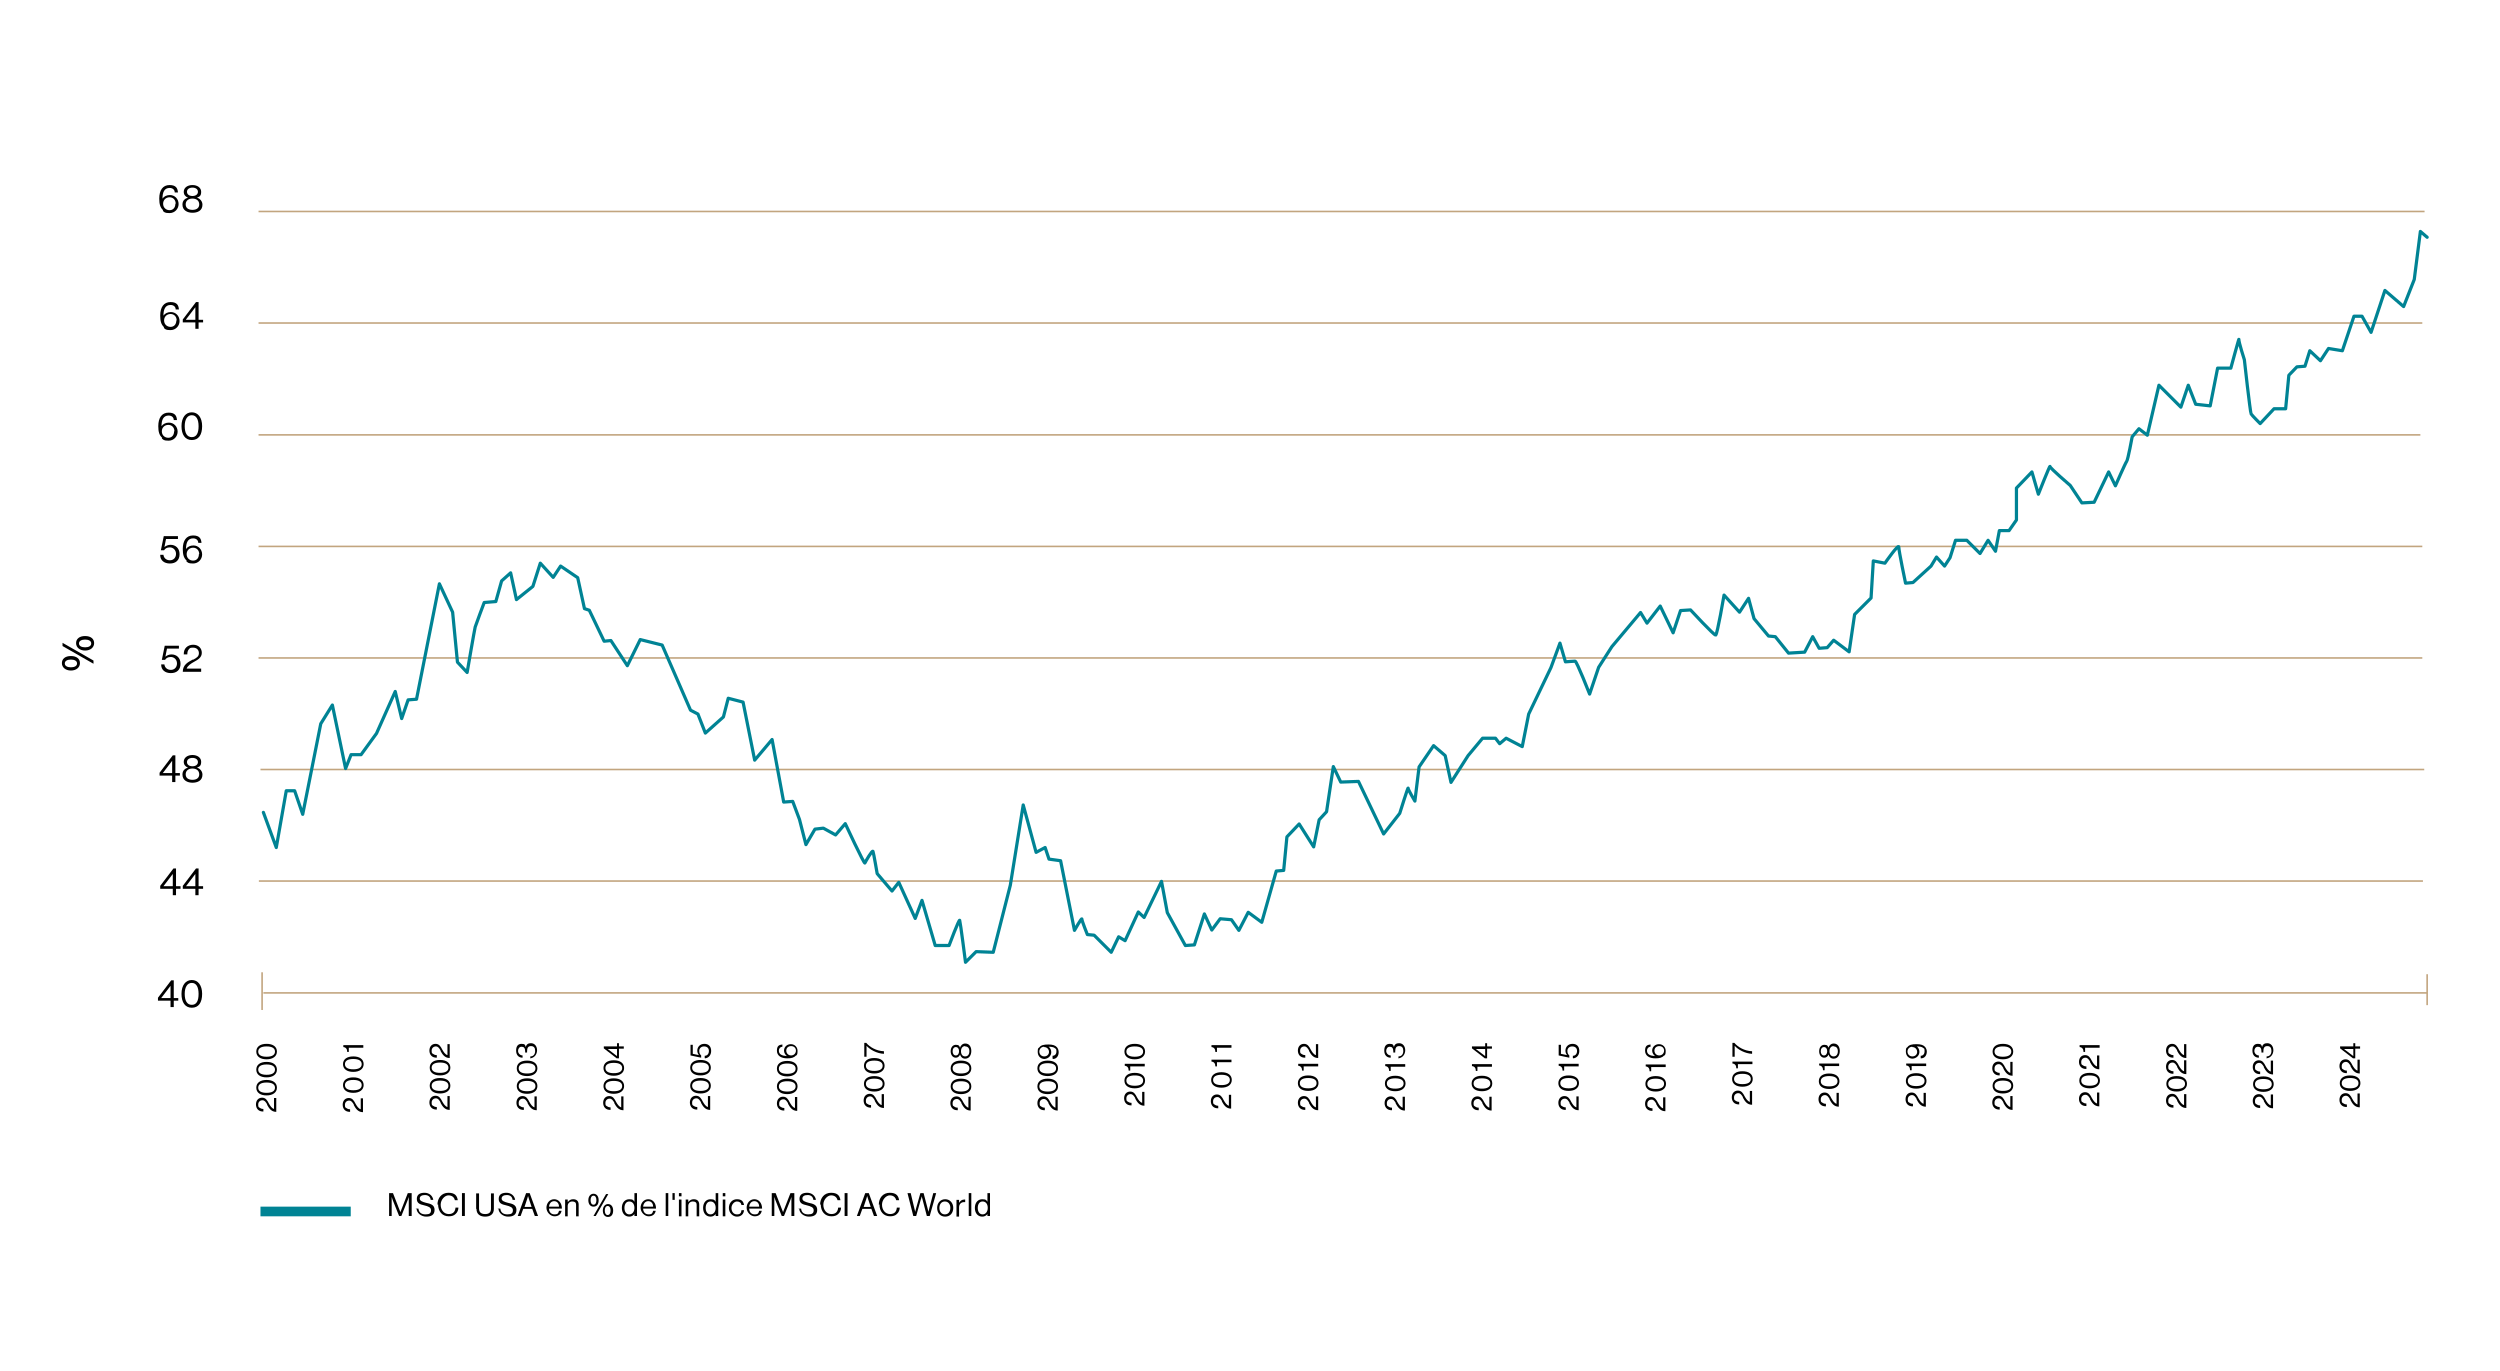 <?xml version="1.0" encoding="UTF-8"?>
<svg xmlns="http://www.w3.org/2000/svg" version="1.1" viewBox="0 0 775.5 425.2">
  <defs>
    <style>
      .cls-1 {
        isolation: isolate;
      }

      .cls-2 {
        stroke-width: .5px;
      }

      .cls-2, .cls-3 {
        stroke: #c2a57f;
        stroke-miterlimit: 10;
      }

      .cls-2, .cls-3, .cls-4 {
        fill: none;
      }

      .cls-3 {
        stroke-width: .5px;
      }

      .cls-4 {
        stroke: #008394;
        stroke-linecap: round;
        stroke-linejoin: round;
      }

      .cls-5 {
        fill: #008394;
      }
    </style>
  </defs>
  <!-- Generator: Adobe Illustrator 28.7.4, SVG Export Plug-In . SVG Version: 1.2.0 Build 166)  -->
  <g>
    <g id="Layer_1">
      <g class="cls-1">
        <g class="cls-1">
          <path d="M49.7,172.1h1c.1,1,.9,1.7,2,1.7s1.9-.8,1.9-2-.9-2-1.9-2-1.5.4-1.8.9h-1l.9-4.4h4.4v.9h-3.7l-.5,2.5h0c.5-.4,1.1-.7,1.9-.7,1.5,0,2.8,1,2.8,2.9s-1.2,2.9-3,2.9-3-1-3-2.6Z"/>
          <path d="M57.9,173.9c-.9-.8-1.2-1.9-1.2-3.6,0-2.6,1.1-4.2,3.2-4.2s2.5,1.1,2.6,2.3h-1c0-.8-.6-1.4-1.6-1.4-1.6,0-2.2,1.3-2.2,3.3h0c.5-.7,1.3-1.1,2.3-1.1,1.5,0,2.7,1.2,2.7,2.8,0,1.5-1.2,2.8-2.8,2.8s-1.6-.3-2.1-.7ZM61.8,171.9c0-1.2-.8-2-1.9-2s-2,.8-2,2,.9,2,2,2,1.8-.8,1.8-2Z"/>
        </g>
      </g>
      <g class="cls-1">
        <g class="cls-1">
          <path d="M50.3,135.8c-.9-.8-1.2-1.9-1.2-3.6,0-2.6,1.1-4.2,3.2-4.2s2.5,1.1,2.6,2.3h-1c0-.8-.6-1.4-1.6-1.4-1.6,0-2.2,1.3-2.2,3.3h0c.5-.7,1.3-1.1,2.3-1.1,1.5,0,2.7,1.2,2.7,2.8,0,1.5-1.2,2.8-2.8,2.8s-1.6-.3-2.1-.7ZM54.1,133.8c0-1.2-.8-2-1.9-2s-2,.8-2,2,.9,2,2,2,1.8-.8,1.8-2Z"/>
          <path d="M56.3,132.2c0-2.7,1.3-4.3,3.2-4.3s3.2,1.6,3.2,4.3-1.1,4.3-3.2,4.3-3.2-1.7-3.2-4.3ZM61.6,132.2c0-2.1-.7-3.4-2.1-3.4s-2.2,1.3-2.2,3.4.7,3.4,2.2,3.4,2.1-1.3,2.1-3.4Z"/>
        </g>
      </g>
      <g class="cls-1">
        <g class="cls-1">
          <path d="M50.9,101.5c-.9-.8-1.2-1.9-1.2-3.6,0-2.6,1.1-4.2,3.2-4.2s2.5,1.1,2.6,2.3h-1c0-.8-.6-1.4-1.6-1.4-1.6,0-2.2,1.3-2.2,3.3h0c.5-.7,1.3-1.1,2.3-1.1,1.5,0,2.7,1.2,2.7,2.8,0,1.5-1.2,2.8-2.8,2.8s-1.6-.3-2.1-.7ZM54.8,99.4c0-1.2-.8-2-1.9-2s-2,.8-2,2,.9,2,2,2,1.8-.8,1.8-2Z"/>
          <path d="M60.6,100h-3.9v-.9l4.1-5.4h.8v5.5h1.4v.8h-1.4v2h-1v-2ZM57.7,99.2h2.9v-3.9h0l-2.9,3.8h0Z"/>
        </g>
      </g>
      <g class="cls-1">
        <g class="cls-1">
          <path d="M50.6,65.2c-.9-.8-1.2-1.9-1.2-3.6,0-2.6,1.1-4.2,3.2-4.2s2.5,1.1,2.6,2.3h-1c0-.8-.6-1.4-1.6-1.4-1.6,0-2.2,1.3-2.2,3.3h0c.5-.7,1.3-1.1,2.3-1.1,1.5,0,2.7,1.2,2.7,2.8,0,1.5-1.2,2.8-2.8,2.8s-1.6-.3-2.1-.7ZM54.5,63.2c0-1.2-.8-2-1.9-2s-2,.8-2,2,.9,2,2,2,1.8-.8,1.8-2Z"/>
          <path d="M56.6,63.4c0-1.2.8-1.8,1.7-2.1h0c-.8-.3-1.3-.9-1.3-1.8,0-1.3,1.2-2.1,2.7-2.1s2.7.8,2.7,2.1-.5,1.5-1.3,1.8h0c.9.3,1.7,1.1,1.7,2.2,0,1.9-1.6,2.5-3.1,2.5s-3.1-.7-3.1-2.5ZM61.8,63.4c0-1.1-.8-1.8-2.1-1.8s-2.1.7-2.1,1.8.8,1.7,2.1,1.7,2.1-.6,2.1-1.7ZM61.4,59.5c0-.8-.7-1.3-1.7-1.3s-1.7.5-1.7,1.3.7,1.3,1.7,1.3,1.7-.5,1.7-1.3Z"/>
        </g>
      </g>
      <line class="cls-3" x1="751.4" y1="204.1" x2="80.2" y2="204.1"/>
      <line class="cls-3" x1="751.4" y1="169.5" x2="80.2" y2="169.5"/>
      <line class="cls-3" x1="750.8" y1="134.9" x2="80.2" y2="134.9"/>
      <line class="cls-3" x1="752.1" y1="65.6" x2="80.2" y2="65.6"/>
      <line class="cls-3" x1="751.4" y1="100.2" x2="80.2" y2="100.2"/>
      <line class="cls-3" x1="752.9" y1="308" x2="81.7" y2="308"/>
      <g class="cls-1">
        <g class="cls-1">
          <path d="M82.9,342.6c-.5-.8-.8-1.3-1.5-1.3s-1.3.5-1.3,1.3.1.8.4,1c.3.2.6.4,1.2.4v.8c-.8,0-1.3-.2-1.7-.6-.4-.4-.6-1-.6-1.6,0-1.3.8-2.1,1.9-2.1s1.6.8,2.1,1.8c.4.7.9,1.5,1.6,1.7v-3.4h.7v4.3c-1.6,0-2.3-1.2-2.9-2.3Z"/>
          <path d="M82.7,339.8c-2,0-3.2-.9-3.2-2.4s1.2-2.4,3.2-2.4,3.2.9,3.2,2.4-1.3,2.4-3.2,2.4ZM82.7,335.8c-1.6,0-2.6.5-2.6,1.6s1,1.6,2.6,1.6,2.6-.5,2.6-1.6-1-1.6-2.6-1.6Z"/>
          <path d="M82.7,334.2c-2,0-3.2-.9-3.2-2.4s1.2-2.4,3.2-2.4,3.2.9,3.2,2.4-1.3,2.4-3.2,2.4ZM82.7,330.2c-1.6,0-2.6.5-2.6,1.6s1,1.6,2.6,1.6,2.6-.5,2.6-1.6-1-1.6-2.6-1.6Z"/>
          <path d="M82.7,328.6c-2,0-3.2-.9-3.2-2.4s1.2-2.4,3.2-2.4,3.2.9,3.2,2.4-1.3,2.4-3.2,2.4ZM82.7,324.6c-1.6,0-2.6.5-2.6,1.6s1,1.6,2.6,1.6,2.6-.5,2.6-1.6-1-1.6-2.6-1.6Z"/>
        </g>
      </g>
      <g class="cls-1">
        <g class="cls-1">
          <path d="M109.8,342.7c-.5-.8-.8-1.3-1.5-1.3s-1.3.5-1.3,1.3.1.8.4,1c.3.2.6.4,1.2.4v.8c-.8,0-1.3-.2-1.7-.6-.4-.4-.6-1-.6-1.6,0-1.3.8-2.1,1.9-2.1s1.6.8,2.1,1.8c.4.7.9,1.5,1.6,1.7v-3.4h.7v4.3c-1.6,0-2.3-1.2-2.9-2.3Z"/>
          <path d="M109.6,339c-2,0-3.2-.9-3.2-2.4s1.2-2.4,3.2-2.4,3.2.9,3.2,2.4-1.3,2.4-3.2,2.4ZM109.6,335c-1.6,0-2.6.5-2.6,1.6s1,1.6,2.6,1.6,2.6-.5,2.6-1.6-1-1.6-2.6-1.6Z"/>
          <path d="M109.6,332.5c-2,0-3.2-.9-3.2-2.4s1.2-2.4,3.2-2.4,3.2.9,3.2,2.4-1.3,2.4-3.2,2.4ZM109.6,328.5c-1.6,0-2.6.5-2.6,1.6s1,1.6,2.6,1.6,2.6-.5,2.6-1.6-1-1.6-2.6-1.6Z"/>
          <path d="M108.2,324.9v1.4h-.5c0-.8-.3-1.4-1.2-1.5v-.6h6.2v.8h-4.5Z"/>
        </g>
      </g>
      <line class="cls-2" x1="81.3" y1="313.3" x2="81.3" y2="301.6"/>
      <line class="cls-2" x1="752.9" y1="311.8" x2="752.9" y2="302.2"/>
      <line class="cls-3" x1="752" y1="238.7" x2="80.8" y2="238.7"/>
      <line class="cls-3" x1="751.6" y1="273.3" x2="80.3" y2="273.3"/>
      <g class="cls-1">
        <g class="cls-1">
          <path d="M50,206.1h1c.1,1,.9,1.7,2,1.7s1.9-.8,1.9-2-.9-2-1.9-2-1.5.4-1.8.9h-1l.9-4.4h4.4v.9h-3.7l-.5,2.5h0c.5-.4,1.1-.7,1.9-.7,1.5,0,2.8,1,2.8,2.9s-1.2,2.9-3,2.9-3-1-3-2.6Z"/>
          <path d="M60,204.6c1.1-.6,1.7-1,1.7-2s-.7-1.7-1.8-1.7-1,.2-1.3.5c-.3.3-.5.8-.5,1.6h-1.1c0-1.1.3-1.7.8-2.2.5-.5,1.3-.8,2.1-.8,1.7,0,2.7,1.1,2.7,2.5s-1.1,2.1-2.4,2.8c-.9.5-2,1.2-2.3,2.1h4.5v1h-5.7c0-2.2,1.6-3,3.1-3.8Z"/>
        </g>
      </g>
      <g class="cls-1">
        <g class="cls-1">
          <path d="M53.4,240.6h-3.9v-.9l4.1-5.4h.8v5.5h1.4v.8h-1.4v2h-1v-2ZM50.5,239.8h2.9v-3.8h0l-2.9,3.8h0Z"/>
          <path d="M56.6,240.2c0-1.2.8-1.8,1.7-2.1h0c-.8-.3-1.3-.9-1.3-1.8,0-1.3,1.2-2.1,2.7-2.1s2.7.8,2.7,2.1-.5,1.5-1.3,1.8h0c.9.3,1.7,1.1,1.7,2.2,0,1.9-1.6,2.5-3.1,2.5s-3.1-.7-3.1-2.5ZM61.8,240.2c0-1.1-.8-1.8-2.1-1.8s-2.1.7-2.1,1.8.8,1.7,2.1,1.7,2.1-.6,2.1-1.7ZM61.4,236.4c0-.8-.7-1.3-1.7-1.3s-1.7.5-1.7,1.3.7,1.3,1.7,1.3,1.7-.5,1.7-1.3Z"/>
        </g>
      </g>
      <g class="cls-1">
        <g class="cls-1">
          <path d="M53.6,275.7h-3.9v-.9l4.1-5.4h.8v5.5h1.4v.8h-1.4v2h-1v-2ZM50.7,274.9h2.9v-3.8h0l-2.9,3.8h0Z"/>
          <path d="M60.6,275.7h-3.9v-.9l4.1-5.4h.8v5.5h1.4v.8h-1.4v2h-1v-2ZM57.7,274.9h2.9v-3.8h0l-2.9,3.8h0Z"/>
        </g>
      </g>
      <g class="cls-1">
        <g class="cls-1">
          <path d="M52.9,310.4h-3.9v-.9l4.1-5.4h.8v5.5h1.4v.8h-1.4v2h-1v-2ZM50,309.6h2.9v-3.8h0l-2.9,3.8h0Z"/>
          <path d="M56.3,308.3c0-2.7,1.3-4.3,3.2-4.3s3.2,1.6,3.2,4.3-1.1,4.3-3.2,4.3-3.2-1.7-3.2-4.3ZM61.6,308.3c0-2.1-.7-3.4-2.1-3.4s-2.2,1.3-2.2,3.4.7,3.4,2.2,3.4,2.1-1.3,2.1-3.4Z"/>
        </g>
      </g>
      <g class="cls-1">
        <g class="cls-1">
          <path d="M22,208c-1.7,0-2.8-1-2.8-2.3s1-2.2,2.8-2.2,2.8.9,2.8,2.2-1.1,2.3-2.8,2.3ZM19.4,200.4v-1l9.6,5.5v1l-9.6-5.5ZM22,204.6c-1.1,0-1.9.4-1.9,1.2s.8,1.2,1.9,1.2,1.9-.4,1.9-1.2-.8-1.2-1.9-1.2ZM26.4,201.8c-1.7,0-2.8-1-2.8-2.3s1-2.2,2.8-2.2,2.8.9,2.8,2.2-1.1,2.3-2.8,2.3ZM26.4,198.4c-1.1,0-1.9.4-1.9,1.2s.8,1.2,1.9,1.2,1.9-.4,1.9-1.2-.8-1.2-1.9-1.2Z"/>
        </g>
      </g>
      <g class="cls-1">
        <g class="cls-1">
          <path d="M136.7,342c-.5-.8-.8-1.3-1.5-1.3s-1.3.5-1.3,1.3.1.8.4,1c.3.2.6.4,1.2.4v.8c-.8,0-1.3-.2-1.7-.6-.4-.4-.6-1-.6-1.6,0-1.3.8-2.1,1.9-2.1s1.6.8,2.1,1.8c.4.7.9,1.5,1.6,1.7v-3.4h.7v4.3c-1.6,0-2.3-1.2-2.9-2.3Z"/>
          <path d="M136.5,339.2c-2,0-3.2-.9-3.2-2.4s1.2-2.4,3.2-2.4,3.2.9,3.2,2.4-1.3,2.4-3.2,2.4ZM136.5,335.2c-1.6,0-2.6.5-2.6,1.6s1,1.6,2.6,1.6,2.6-.5,2.6-1.6-1-1.6-2.6-1.6Z"/>
          <path d="M136.5,333.6c-2,0-3.2-.9-3.2-2.4s1.2-2.4,3.2-2.4,3.2.9,3.2,2.4-1.3,2.4-3.2,2.4ZM136.5,329.6c-1.6,0-2.6.5-2.6,1.6s1,1.6,2.6,1.6,2.6-.5,2.6-1.6-1-1.6-2.6-1.6Z"/>
          <path d="M136.7,325.9c-.5-.8-.8-1.3-1.5-1.3s-1.3.5-1.3,1.3.1.8.4,1c.3.2.6.4,1.2.4v.8c-.8,0-1.3-.2-1.7-.6-.4-.4-.6-1-.6-1.6,0-1.3.8-2.1,1.9-2.1s1.6.8,2.1,1.8c.4.7.9,1.5,1.6,1.7v-3.4h.7v4.3c-1.6,0-2.3-1.2-2.9-2.3Z"/>
        </g>
      </g>
      <g class="cls-1">
        <g class="cls-1">
          <path d="M163.7,342.1c-.5-.8-.8-1.3-1.5-1.3s-1.3.5-1.3,1.3.1.8.4,1c.3.2.6.4,1.2.4v.8c-.8,0-1.3-.2-1.7-.6-.4-.4-.6-1-.6-1.6,0-1.3.8-2.1,1.9-2.1s1.6.8,2.1,1.8c.4.7.9,1.5,1.6,1.7v-3.4h.7v4.3c-1.6,0-2.3-1.2-2.9-2.3Z"/>
          <path d="M163.5,339.3c-2,0-3.2-.9-3.2-2.4s1.2-2.4,3.2-2.4,3.2.9,3.2,2.4-1.3,2.4-3.2,2.4ZM163.5,335.3c-1.6,0-2.6.5-2.6,1.6s1,1.6,2.6,1.6,2.6-.5,2.6-1.6-1-1.6-2.6-1.6Z"/>
          <path d="M163.5,333.8c-2,0-3.2-.9-3.2-2.4s1.2-2.4,3.2-2.4,3.2.9,3.2,2.4-1.3,2.4-3.2,2.4ZM163.5,329.8c-1.6,0-2.6.5-2.6,1.6s1,1.6,2.6,1.6,2.6-.5,2.6-1.6-1-1.6-2.6-1.6Z"/>
          <path d="M164.5,328.4v-.7c1,0,1.5-.7,1.5-1.7s-.4-1.5-1.3-1.5-1.2.6-1.2,1.6v.4h-.6v-.4c0-1-.4-1.4-1.1-1.4s-1.1.6-1.1,1.3.6,1.4,1.4,1.4v.7c-1.2,0-2-.8-2-2.2s.6-2.1,1.7-2.1,1.1.4,1.3,1h0c.2-.9.8-1.2,1.6-1.2,1.2,0,1.9,1,1.9,2.2s-.8,2.4-2.2,2.5Z"/>
        </g>
      </g>
      <g class="cls-1">
        <g class="cls-1">
          <path d="M190.6,342.1c-.5-.8-.8-1.3-1.5-1.3s-1.3.5-1.3,1.3.1.8.4,1c.3.2.6.4,1.2.4v.8c-.8,0-1.3-.2-1.7-.6-.4-.4-.6-1-.6-1.6,0-1.3.8-2.1,1.9-2.1s1.6.8,2.1,1.8c.4.7.9,1.5,1.6,1.7v-3.4h.7v4.3c-1.6,0-2.3-1.2-2.9-2.3Z"/>
          <path d="M190.4,339.3c-2,0-3.2-.9-3.2-2.4s1.2-2.4,3.2-2.4,3.2.9,3.2,2.4-1.3,2.4-3.2,2.4ZM190.4,335.3c-1.6,0-2.6.5-2.6,1.6s1,1.6,2.6,1.6,2.6-.5,2.6-1.6-1-1.6-2.6-1.6Z"/>
          <path d="M190.4,333.7c-2,0-3.2-.9-3.2-2.4s1.2-2.4,3.2-2.4,3.2.9,3.2,2.4-1.3,2.4-3.2,2.4ZM190.4,329.7c-1.6,0-2.6.5-2.6,1.6s1,1.6,2.6,1.6,2.6-.5,2.6-1.6-1-1.6-2.6-1.6Z"/>
          <path d="M192,325.4v2.9h-.7l-4-3.1v-.6h4.1v-1h.6v1h1.5v.7h-1.5ZM191.4,327.6v-2.2h-2.9s2.9,2.2,2.9,2.2h0Z"/>
        </g>
      </g>
      <g class="cls-1">
        <g class="cls-1">
          <path d="M217.5,342c-.5-.8-.8-1.3-1.5-1.3s-1.3.5-1.3,1.3.1.8.4,1c.3.2.6.4,1.2.4v.8c-.8,0-1.3-.2-1.7-.6-.4-.4-.6-1-.6-1.6,0-1.3.8-2.1,1.9-2.1s1.6.8,2.1,1.8c.4.7.9,1.5,1.6,1.7v-3.4h.7v4.3c-1.6,0-2.3-1.2-2.9-2.3Z"/>
          <path d="M217.3,339.2c-2,0-3.2-.9-3.2-2.4s1.2-2.4,3.2-2.4,3.2.9,3.2,2.4-1.3,2.4-3.2,2.4ZM217.3,335.2c-1.6,0-2.6.5-2.6,1.6s1,1.6,2.6,1.6,2.6-.5,2.6-1.6-1-1.6-2.6-1.6Z"/>
          <path d="M217.3,333.6c-2,0-3.2-.9-3.2-2.4s1.2-2.4,3.2-2.4,3.2.9,3.2,2.4-1.3,2.4-3.2,2.4ZM217.3,329.6c-1.6,0-2.6.5-2.6,1.6s1,1.6,2.6,1.6,2.6-.5,2.6-1.6-1-1.6-2.6-1.6Z"/>
          <path d="M218.6,328.2v-.7c.8,0,1.3-.6,1.3-1.5s-.6-1.4-1.5-1.4-1.5.6-1.5,1.4.3,1.1.6,1.4v.7l-3.3-.7v-3.3h.7v2.8l1.9.4h0c-.3-.4-.5-.8-.5-1.4,0-1.1.8-2.1,2.2-2.1s2.1.9,2.1,2.2-.8,2.2-1.9,2.3Z"/>
        </g>
      </g>
      <g class="cls-1">
        <g class="cls-1">
          <path d="M244.5,342.3c-.5-.8-.8-1.3-1.5-1.3s-1.3.5-1.3,1.3.1.8.4,1c.3.2.6.4,1.2.4v.8c-.8,0-1.3-.2-1.7-.6-.4-.4-.6-1-.6-1.6,0-1.3.8-2.1,1.9-2.1s1.6.8,2.1,1.8c.4.7.9,1.5,1.6,1.7v-3.4h.7v4.3c-1.6,0-2.3-1.2-2.9-2.3Z"/>
          <path d="M244.2,339.4c-2,0-3.2-.9-3.2-2.4s1.2-2.4,3.2-2.4,3.2.9,3.2,2.4-1.3,2.4-3.2,2.4ZM244.2,335.4c-1.6,0-2.6.5-2.6,1.6s1,1.6,2.6,1.6,2.6-.5,2.6-1.6-1-1.6-2.6-1.6Z"/>
          <path d="M244.2,333.9c-2,0-3.2-.9-3.2-2.4s1.2-2.4,3.2-2.4,3.2.9,3.2,2.4-1.3,2.4-3.2,2.4ZM244.2,329.9c-1.6,0-2.6.5-2.6,1.6s1,1.6,2.6,1.6,2.6-.5,2.6-1.6-1-1.6-2.6-1.6Z"/>
          <path d="M246.9,327.4c-.6.7-1.4.9-2.7.9-1.9,0-3.2-.8-3.2-2.4s.8-1.8,1.7-1.9v.7c-.6,0-1.1.5-1.1,1.2,0,1.2,1,1.6,2.5,1.7h0c-.5-.4-.9-1-.9-1.7,0-1.1.9-2,2.1-2,1.2,0,2.1.9,2.1,2.1s-.2,1.2-.5,1.5ZM245.4,324.5c-.9,0-1.5.6-1.5,1.4s.6,1.5,1.5,1.5,1.5-.7,1.5-1.5-.6-1.4-1.5-1.4Z"/>
        </g>
      </g>
      <g class="cls-1">
        <g class="cls-1">
          <path d="M271.4,341.4c-.5-.8-.8-1.3-1.5-1.3s-1.3.5-1.3,1.3.1.8.4,1c.3.2.6.4,1.2.4v.8c-.8,0-1.3-.2-1.7-.6-.4-.4-.6-1-.6-1.6,0-1.3.8-2.1,1.9-2.1s1.6.8,2.1,1.8c.4.7.9,1.5,1.6,1.7v-3.4h.7v4.3c-1.6,0-2.3-1.2-2.9-2.3Z"/>
          <path d="M271.2,338.6c-2,0-3.2-.9-3.2-2.4s1.2-2.4,3.2-2.4,3.2.9,3.2,2.4-1.3,2.4-3.2,2.4ZM271.2,334.6c-1.6,0-2.6.5-2.6,1.6s1,1.6,2.6,1.6,2.6-.5,2.6-1.6-1-1.6-2.6-1.6Z"/>
          <path d="M271.2,333c-2,0-3.2-.9-3.2-2.4s1.2-2.4,3.2-2.4,3.2.9,3.2,2.4-1.3,2.4-3.2,2.4ZM271.2,329c-1.6,0-2.6.5-2.6,1.6s1,1.6,2.6,1.6,2.6-.5,2.6-1.6-1-1.6-2.6-1.6Z"/>
          <path d="M268.8,324.3h0v3.5h-.7v-4.3h.6c1.1,1.3,3.1,2.5,5.5,2.6v.8c-2.2-.1-4.4-1.3-5.5-2.6Z"/>
        </g>
      </g>
      <g class="cls-1">
        <g class="cls-1">
          <path d="M298.3,342.2c-.5-.8-.8-1.3-1.5-1.3s-1.3.5-1.3,1.3.1.8.4,1c.3.2.6.4,1.2.4v.8c-.8,0-1.3-.2-1.7-.6-.4-.4-.6-1-.6-1.6,0-1.3.8-2.1,1.9-2.1s1.6.8,2.1,1.8c.4.7.9,1.5,1.6,1.7v-3.4h.7v4.3c-1.6,0-2.3-1.2-2.9-2.3Z"/>
          <path d="M298.1,339.4c-2,0-3.2-.9-3.2-2.4s1.2-2.4,3.2-2.4,3.2.9,3.2,2.4-1.3,2.4-3.2,2.4ZM298.1,335.4c-1.6,0-2.6.5-2.6,1.6s1,1.6,2.6,1.6,2.6-.5,2.6-1.6-1-1.6-2.6-1.6Z"/>
          <path d="M298.1,333.8c-2,0-3.2-.9-3.2-2.4s1.2-2.4,3.2-2.4,3.2.9,3.2,2.4-1.3,2.4-3.2,2.4ZM298.1,329.8c-1.6,0-2.6.5-2.6,1.6s1,1.6,2.6,1.6,2.6-.5,2.6-1.6-1-1.6-2.6-1.6Z"/>
          <path d="M299.4,328.4c-.9,0-1.4-.6-1.6-1.3h0c-.2.6-.7,1-1.3,1-1,0-1.6-.9-1.6-2s.6-2,1.6-2,1.1.4,1.3.9h0c.2-.7.8-1.3,1.6-1.3,1.4,0,1.9,1.2,1.9,2.3s-.5,2.4-1.9,2.4ZM296.5,324.8c-.6,0-1,.5-1,1.3s.4,1.3,1,1.3,1-.5,1-1.3-.4-1.3-1-1.3ZM299.4,324.5c-.8,0-1.3.6-1.3,1.6s.5,1.6,1.3,1.6,1.3-.6,1.3-1.6-.5-1.5-1.3-1.5Z"/>
        </g>
      </g>
      <g class="cls-1">
        <g class="cls-1">
          <path d="M325.3,342.2c-.5-.8-.8-1.3-1.5-1.3s-1.3.5-1.3,1.3.1.8.4,1c.3.2.6.4,1.2.4v.8c-.8,0-1.3-.2-1.7-.6-.4-.4-.6-1-.6-1.6,0-1.3.8-2.1,1.9-2.1s1.6.8,2.1,1.8c.4.7.9,1.5,1.6,1.7v-3.4h.7v4.3c-1.6,0-2.3-1.2-2.9-2.3Z"/>
          <path d="M325,339.4c-2,0-3.2-.9-3.2-2.4s1.2-2.4,3.2-2.4,3.2.9,3.2,2.4-1.3,2.4-3.2,2.4ZM325,335.4c-1.6,0-2.6.5-2.6,1.6s1,1.6,2.6,1.6,2.6-.5,2.6-1.6-1-1.6-2.6-1.6Z"/>
          <path d="M325,333.8c-2,0-3.2-.9-3.2-2.4s1.2-2.4,3.2-2.4,3.2.9,3.2,2.4-1.3,2.4-3.2,2.4ZM325,329.8c-1.6,0-2.6.5-2.6,1.6s1,1.6,2.6,1.6,2.6-.5,2.6-1.6-1-1.6-2.6-1.6Z"/>
          <path d="M326.5,328.3v-.8c.7,0,1.2-.5,1.2-1.3s-.1-.8-.4-1c-.4-.4-1.1-.5-2-.5h0c.5.4.8,1,.8,1.7,0,1.1-.9,2-2.1,2.1-1.2,0-2.1-.9-2.1-2.2s.2-1.1.5-1.4c.5-.7,1.4-.9,2.8-.9s2.2.3,2.7.9c.3.4.5.9.5,1.5,0,1.2-.7,2.1-1.8,2.1ZM323.9,324.7c-.9,0-1.5.7-1.5,1.5s.6,1.5,1.5,1.5,1.5-.6,1.5-1.4-.6-1.5-1.5-1.5Z"/>
        </g>
      </g>
      <g class="cls-1">
        <g class="cls-1">
          <path d="M352.2,340.7c-.5-.8-.8-1.3-1.5-1.3s-1.3.5-1.3,1.3.1.8.4,1c.3.2.6.4,1.2.4v.8c-.8,0-1.3-.2-1.7-.6-.4-.4-.6-1-.6-1.6,0-1.3.8-2.1,1.9-2.1s1.6.8,2.1,1.8c.4.7.9,1.5,1.6,1.7v-3.4h.7v4.3c-1.6,0-2.3-1.2-2.9-2.3Z"/>
          <path d="M352,337.6c-2,0-3.2-.9-3.2-2.4s1.2-2.4,3.2-2.4,3.2.9,3.2,2.4-1.3,2.4-3.2,2.4ZM352,333.6c-1.6,0-2.6.5-2.6,1.6s1,1.6,2.6,1.6,2.6-.5,2.6-1.6-1-1.6-2.6-1.6Z"/>
          <path d="M350.6,330.7v1.4h-.5c0-.8-.3-1.4-1.2-1.5v-.6h6.2v.8h-4.5Z"/>
          <path d="M352,328.6c-2,0-3.2-.9-3.2-2.4s1.2-2.4,3.2-2.4,3.2.9,3.2,2.4-1.3,2.4-3.2,2.4ZM352,324.6c-1.6,0-2.6.5-2.6,1.6s1,1.6,2.6,1.6,2.6-.5,2.6-1.6-1-1.6-2.6-1.6Z"/>
        </g>
      </g>
      <g class="cls-1">
        <g class="cls-1">
          <path d="M379.1,341.6c-.5-.8-.8-1.3-1.5-1.3s-1.3.5-1.3,1.3.1.8.4,1c.3.2.6.4,1.2.4v.8c-.8,0-1.3-.2-1.7-.6-.4-.4-.6-1-.6-1.6,0-1.3.8-2.1,1.9-2.1s1.6.8,2.1,1.8c.4.7.9,1.5,1.6,1.7v-3.4h.7v4.3c-1.6,0-2.3-1.2-2.9-2.3Z"/>
          <path d="M378.9,337.4c-2,0-3.2-.9-3.2-2.4s1.2-2.4,3.2-2.4,3.2.9,3.2,2.4-1.3,2.4-3.2,2.4ZM378.9,333.4c-1.6,0-2.6.5-2.6,1.6s1,1.6,2.6,1.6,2.6-.5,2.6-1.6-1-1.6-2.6-1.6Z"/>
          <path d="M377.5,329.4v1.4h-.5c0-.8-.3-1.4-1.2-1.5v-.6h6.2v.8h-4.5Z"/>
          <path d="M377.5,324.9v1.4h-.5c0-.8-.3-1.4-1.2-1.5v-.6h6.2v.8h-4.5Z"/>
        </g>
      </g>
      <g class="cls-1">
        <g class="cls-1">
          <path d="M406.1,342.1c-.5-.8-.8-1.3-1.5-1.3s-1.3.5-1.3,1.3.1.8.4,1c.3.2.6.4,1.2.4v.8c-.8,0-1.3-.2-1.7-.6-.4-.4-.6-1-.6-1.6,0-1.3.8-2.1,1.9-2.1s1.6.8,2.1,1.8c.4.7.9,1.5,1.6,1.7v-3.4h.7v4.3c-1.6,0-2.3-1.2-2.9-2.3Z"/>
          <path d="M405.8,338.4c-2,0-3.2-.9-3.2-2.4s1.2-2.4,3.2-2.4,3.2.9,3.2,2.4-1.3,2.4-3.2,2.4ZM405.8,334.4c-1.6,0-2.6.5-2.6,1.6s1,1.6,2.6,1.6,2.6-.5,2.6-1.6-1-1.6-2.6-1.6Z"/>
          <path d="M404.4,330.8v1.3h-.5c0-.8-.3-1.4-1.2-1.5v-.6h6.2v.8h-4.5Z"/>
          <path d="M406.1,325.9c-.5-.8-.8-1.3-1.5-1.3s-1.3.5-1.3,1.3.1.8.4,1c.3.2.6.4,1.2.4v.8c-.8,0-1.3-.2-1.7-.6-.4-.4-.6-1-.6-1.6,0-1.3.8-2.1,1.9-2.1s1.6.8,2.1,1.8c.4.7.9,1.5,1.6,1.7v-3.4h.7v4.3c-1.6,0-2.3-1.2-2.9-2.3Z"/>
        </g>
      </g>
      <g class="cls-1">
        <g class="cls-1">
          <path d="M433,342.2c-.5-.8-.8-1.3-1.5-1.3s-1.3.5-1.3,1.3.1.8.4,1c.3.2.6.4,1.2.4v.8c-.8,0-1.3-.2-1.7-.6-.4-.4-.6-1-.6-1.6,0-1.3.8-2.1,1.9-2.1s1.6.8,2.1,1.8c.4.7.9,1.5,1.6,1.7v-3.4h.7v4.3c-1.6,0-2.3-1.2-2.9-2.3Z"/>
          <path d="M432.8,338.5c-2,0-3.2-.9-3.2-2.4s1.2-2.4,3.2-2.4,3.2.9,3.2,2.4-1.3,2.4-3.2,2.4ZM432.8,334.5c-1.6,0-2.6.5-2.6,1.6s1,1.6,2.6,1.6,2.6-.5,2.6-1.6-1-1.6-2.6-1.6Z"/>
          <path d="M431.4,330.9v1.3h-.5c0-.8-.3-1.4-1.2-1.5v-.6h6.2v.8h-4.5Z"/>
          <path d="M433.8,328.4v-.7c1,0,1.5-.7,1.5-1.7s-.4-1.5-1.3-1.5-1.2.6-1.2,1.6v.4h-.6v-.4c0-1-.4-1.4-1.1-1.4s-1.1.6-1.1,1.3.6,1.4,1.4,1.4v.7c-1.2,0-2-.8-2-2.2s.6-2.1,1.7-2.1,1.1.4,1.3,1h0c.2-.9.8-1.2,1.6-1.2,1.2,0,1.9,1,1.9,2.2s-.8,2.4-2.2,2.5Z"/>
        </g>
      </g>
      <g class="cls-1">
        <g class="cls-1">
          <path d="M459.9,342.2c-.5-.8-.8-1.3-1.5-1.3s-1.3.5-1.3,1.3.1.8.4,1c.3.2.6.4,1.2.4v.8c-.8,0-1.3-.2-1.7-.6-.4-.4-.6-1-.6-1.6,0-1.3.8-2.1,1.9-2.1s1.6.8,2.1,1.8c.4.7.9,1.5,1.6,1.7v-3.4h.7v4.3c-1.6,0-2.3-1.2-2.9-2.3Z"/>
          <path d="M459.7,338.5c-2,0-3.2-.9-3.2-2.4s1.2-2.4,3.2-2.4,3.2.9,3.2,2.4-1.3,2.4-3.2,2.4ZM459.7,334.5c-1.6,0-2.6.5-2.6,1.6s1,1.6,2.6,1.6,2.6-.5,2.6-1.6-1-1.6-2.6-1.6Z"/>
          <path d="M458.3,330.9v1.3h-.5c0-.8-.3-1.4-1.2-1.5v-.6h6.2v.8h-4.5Z"/>
          <path d="M461.3,325.4v2.9h-.7l-4-3.1v-.6h4.1v-1h.6v1h1.5v.7h-1.5ZM460.7,327.6v-2.2h-2.9s2.9,2.2,2.9,2.2h0Z"/>
        </g>
      </g>
      <g class="cls-1">
        <g class="cls-1">
          <path d="M486.9,342.1c-.5-.8-.8-1.3-1.5-1.3s-1.3.5-1.3,1.3.1.8.4,1c.3.2.6.4,1.2.4v.8c-.8,0-1.3-.2-1.7-.6-.4-.4-.6-1-.6-1.6,0-1.3.8-2.1,1.9-2.1s1.6.8,2.1,1.8c.4.7.9,1.5,1.6,1.7v-3.4h.7v4.3c-1.6,0-2.3-1.2-2.9-2.3Z"/>
          <path d="M486.6,338.4c-2,0-3.2-.9-3.2-2.4s1.2-2.4,3.2-2.4,3.2.9,3.2,2.4-1.3,2.4-3.2,2.4ZM486.6,334.4c-1.6,0-2.6.5-2.6,1.6s1,1.6,2.6,1.6,2.6-.5,2.6-1.6-1-1.6-2.6-1.6Z"/>
          <path d="M485.2,330.8v1.3h-.5c0-.8-.3-1.4-1.2-1.5v-.6h6.2v.8h-4.5Z"/>
          <path d="M487.9,328.2v-.7c.8,0,1.3-.6,1.3-1.5s-.6-1.4-1.5-1.4-1.5.6-1.5,1.4.3,1.1.6,1.4v.7l-3.3-.7v-3.3h.7v2.8l1.9.4h0c-.3-.4-.5-.8-.5-1.4,0-1.1.8-2.1,2.2-2.1s2.1.9,2.1,2.2-.8,2.2-1.9,2.3Z"/>
        </g>
      </g>
      <g class="cls-1">
        <g class="cls-1">
          <path d="M513.8,342.4c-.5-.8-.8-1.3-1.5-1.3s-1.3.5-1.3,1.3.1.8.4,1c.3.2.6.4,1.2.4v.8c-.8,0-1.3-.2-1.7-.6-.4-.4-.6-1-.6-1.6,0-1.3.8-2.1,1.9-2.1s1.6.8,2.1,1.8c.4.7.9,1.5,1.6,1.7v-3.4h.7v4.3c-1.6,0-2.3-1.2-2.9-2.3Z"/>
          <path d="M513.6,338.6c-2,0-3.2-.9-3.2-2.4s1.2-2.4,3.2-2.4,3.2.9,3.2,2.4-1.3,2.4-3.2,2.4ZM513.6,334.6c-1.6,0-2.6.5-2.6,1.6s1,1.6,2.6,1.6,2.6-.5,2.6-1.6-1-1.6-2.6-1.6Z"/>
          <path d="M512.2,331v1.3h-.5c0-.8-.3-1.4-1.2-1.5v-.6h6.2v.8h-4.5Z"/>
          <path d="M516.2,327.4c-.6.7-1.4.9-2.7.9-1.9,0-3.2-.8-3.2-2.4s.8-1.8,1.7-1.9v.7c-.6,0-1.1.5-1.1,1.2,0,1.2,1,1.6,2.5,1.7h0c-.5-.4-.9-1-.9-1.7,0-1.1.9-2,2.1-2,1.2,0,2.1.9,2.1,2.1s-.2,1.2-.5,1.5ZM514.7,324.5c-.9,0-1.5.6-1.5,1.4s.6,1.5,1.5,1.5,1.5-.7,1.5-1.5-.6-1.4-1.5-1.4Z"/>
        </g>
      </g>
      <g class="cls-1">
        <g class="cls-1">
          <path d="M540.7,340.4c-.5-.8-.8-1.3-1.5-1.3s-1.3.5-1.3,1.3.1.8.4,1c.3.2.6.4,1.2.4v.8c-.8,0-1.3-.2-1.7-.6-.4-.4-.6-1-.6-1.6,0-1.3.8-2.1,1.9-2.1s1.6.8,2.1,1.8c.4.7.9,1.5,1.6,1.7v-3.4h.7v4.3c-1.6,0-2.3-1.2-2.9-2.3Z"/>
          <path d="M540.5,337.1c-2,0-3.2-.9-3.2-2.4s1.2-2.4,3.2-2.4,3.2.9,3.2,2.4-1.3,2.4-3.2,2.4ZM540.5,333.1c-1.6,0-2.6.5-2.6,1.6s1,1.6,2.6,1.6,2.6-.5,2.6-1.6-1-1.6-2.6-1.6Z"/>
          <path d="M539.1,330v1.4h-.5c0-.8-.3-1.4-1.2-1.5v-.6h6.2v.8h-4.5Z"/>
          <path d="M538.1,324.3h0v3.5h-.7v-4.3h.6c1.1,1.3,3.1,2.5,5.5,2.6v.8c-2.2-.1-4.4-1.3-5.5-2.6Z"/>
        </g>
      </g>
      <g class="cls-1">
        <g class="cls-1">
          <path d="M567.6,341c-.5-.8-.8-1.3-1.5-1.3s-1.3.5-1.3,1.3.1.8.4,1c.3.2.6.4,1.2.4v.8c-.8,0-1.3-.2-1.7-.6-.4-.4-.6-1-.6-1.6,0-1.3.8-2.1,1.9-2.1s1.6.8,2.1,1.8c.4.7.9,1.5,1.6,1.7v-3.4h.7v4.3c-1.6,0-2.3-1.2-2.9-2.3Z"/>
          <path d="M567.4,337.8c-2,0-3.2-.9-3.2-2.4s1.2-2.4,3.2-2.4,3.2.9,3.2,2.4-1.3,2.4-3.2,2.4ZM567.4,333.8c-1.6,0-2.6.5-2.6,1.6s1,1.6,2.6,1.6,2.6-.5,2.6-1.6-1-1.6-2.6-1.6Z"/>
          <path d="M566,330.6v1.4h-.5c0-.8-.3-1.4-1.2-1.5v-.6h6.2v.8h-4.5Z"/>
          <path d="M568.8,328.4c-.9,0-1.4-.6-1.6-1.3h0c-.2.6-.7,1-1.3,1-1,0-1.6-.9-1.6-2s.6-2,1.6-2,1.1.4,1.3.9h0c.2-.7.8-1.3,1.6-1.3,1.4,0,1.9,1.2,1.9,2.3s-.5,2.4-1.9,2.4ZM565.8,324.8c-.6,0-1,.5-1,1.3s.4,1.3,1,1.3,1-.5,1-1.3-.4-1.3-1-1.3ZM568.8,324.5c-.8,0-1.3.6-1.3,1.6s.5,1.6,1.3,1.6,1.3-.6,1.3-1.6-.5-1.5-1.3-1.5Z"/>
        </g>
      </g>
      <g class="cls-1">
        <g class="cls-1">
          <path d="M594.6,341c-.5-.8-.8-1.3-1.5-1.3s-1.3.5-1.3,1.3.1.8.4,1c.3.2.6.4,1.2.4v.8c-.8,0-1.3-.2-1.7-.6-.4-.4-.6-1-.6-1.6,0-1.3.8-2.1,1.9-2.1s1.6.8,2.1,1.8c.4.7.9,1.5,1.6,1.7v-3.4h.7v4.3c-1.6,0-2.3-1.2-2.9-2.3Z"/>
          <path d="M594.4,337.7c-2,0-3.2-.9-3.2-2.4s1.2-2.4,3.2-2.4,3.2.9,3.2,2.4-1.3,2.4-3.2,2.4ZM594.4,333.7c-1.6,0-2.6.5-2.6,1.6s1,1.6,2.6,1.6,2.6-.5,2.6-1.6-1-1.6-2.6-1.6Z"/>
          <path d="M593,330.6v1.4h-.5c0-.8-.3-1.4-1.2-1.5v-.6h6.2v.8h-4.5Z"/>
          <path d="M595.8,328.3v-.8c.7,0,1.2-.5,1.2-1.4s-.1-.8-.4-1c-.4-.4-1.1-.5-2-.5h0c.5.4.8,1,.8,1.7,0,1.1-.9,2-2.1,2.1-1.2,0-2.1-.9-2.1-2.2s.2-1.1.5-1.4c.5-.7,1.4-.9,2.8-.9s2.2.3,2.7.9c.3.4.5.9.5,1.4,0,1.2-.7,2.1-1.8,2.1ZM593.2,324.7c-.9,0-1.5.7-1.5,1.5s.6,1.5,1.5,1.5,1.5-.6,1.5-1.4-.6-1.5-1.5-1.5Z"/>
        </g>
      </g>
      <g class="cls-1">
        <g class="cls-1">
          <path d="M621.5,342c-.5-.8-.8-1.3-1.5-1.3s-1.3.5-1.3,1.3.1.8.4,1c.3.2.6.4,1.2.4v.8c-.8,0-1.3-.2-1.7-.6-.4-.4-.6-1-.6-1.6,0-1.3.8-2.1,1.9-2.1s1.6.8,2.1,1.8c.4.7.9,1.5,1.6,1.7v-3.4h.7v4.3c-1.6,0-2.3-1.2-2.9-2.3Z"/>
          <path d="M621.3,339.2c-2,0-3.2-.9-3.2-2.4s1.2-2.4,3.2-2.4,3.2.9,3.2,2.4-1.3,2.4-3.2,2.4ZM621.3,335.2c-1.6,0-2.6.5-2.6,1.6s1,1.6,2.6,1.6,2.6-.5,2.6-1.6-1-1.6-2.6-1.6Z"/>
          <path d="M621.5,331.4c-.5-.8-.8-1.3-1.5-1.3s-1.3.5-1.3,1.3.1.8.4,1c.3.2.6.4,1.2.4v.8c-.8,0-1.3-.2-1.7-.6-.4-.4-.6-1-.6-1.6,0-1.3.8-2.1,1.9-2.1s1.6.8,2.1,1.8c.4.7.9,1.5,1.6,1.7v-3.4h.7v4.3c-1.6,0-2.3-1.2-2.9-2.3Z"/>
          <path d="M621.3,328.6c-2,0-3.2-.9-3.2-2.4s1.2-2.4,3.2-2.4,3.2.9,3.2,2.4-1.3,2.4-3.2,2.4ZM621.3,324.6c-1.6,0-2.6.5-2.6,1.6s1,1.6,2.6,1.6,2.6-.5,2.6-1.6-1-1.6-2.6-1.6Z"/>
        </g>
      </g>
      <g class="cls-1">
        <g class="cls-1">
          <path d="M648.4,340.9c-.5-.8-.8-1.3-1.5-1.3s-1.3.5-1.3,1.3.1.8.4,1c.3.2.6.4,1.2.4v.8c-.8,0-1.3-.2-1.7-.6-.4-.4-.6-1-.6-1.6,0-1.3.8-2.1,1.9-2.1s1.6.8,2.1,1.8c.4.7.9,1.5,1.6,1.7v-3.4h.7v4.3c-1.6,0-2.3-1.2-2.9-2.3Z"/>
          <path d="M648.2,337.6c-2,0-3.2-.9-3.2-2.4s1.2-2.4,3.2-2.4,3.2.9,3.2,2.4-1.3,2.4-3.2,2.4ZM648.2,333.6c-1.6,0-2.6.5-2.6,1.6s1,1.6,2.6,1.6,2.6-.5,2.6-1.6-1-1.6-2.6-1.6Z"/>
          <path d="M648.4,329.4c-.5-.8-.8-1.3-1.5-1.3s-1.3.5-1.3,1.3.1.8.4,1c.3.2.6.4,1.2.4v.8c-.8,0-1.3-.2-1.7-.6-.4-.4-.6-1-.6-1.6,0-1.3.8-2.1,1.9-2.1s1.6.8,2.1,1.8c.4.7.9,1.5,1.6,1.7v-3.4h.7v4.3c-1.6,0-2.3-1.2-2.9-2.3Z"/>
          <path d="M646.8,324.9v1.4h-.5c0-.8-.3-1.4-1.2-1.5v-.6h6.2v.8h-4.5Z"/>
        </g>
      </g>
      <g class="cls-1">
        <g class="cls-1">
          <path d="M675.4,341.4c-.5-.8-.8-1.3-1.5-1.3s-1.3.5-1.3,1.3.1.8.4,1c.3.2.6.4,1.2.4v.8c-.8,0-1.3-.2-1.7-.6-.4-.4-.6-1-.6-1.6,0-1.3.8-2.1,1.9-2.1s1.6.8,2.1,1.8c.4.7.9,1.5,1.6,1.7v-3.4h.7v4.3c-1.6,0-2.3-1.2-2.9-2.3Z"/>
          <path d="M675.2,338.6c-2,0-3.2-.9-3.2-2.4s1.2-2.4,3.2-2.4,3.2.9,3.2,2.4-1.3,2.4-3.2,2.4ZM675.2,334.6c-1.6,0-2.6.5-2.6,1.6s1,1.6,2.6,1.6,2.6-.5,2.6-1.6-1-1.6-2.6-1.6Z"/>
          <path d="M675.4,330.9c-.5-.8-.8-1.3-1.5-1.3s-1.3.5-1.3,1.3.1.8.4,1c.3.2.6.4,1.2.4v.8c-.8,0-1.3-.2-1.7-.6-.4-.4-.6-1-.6-1.6,0-1.3.8-2.1,1.9-2.1s1.6.8,2.1,1.8c.4.7.9,1.5,1.6,1.7v-3.4h.7v4.3c-1.6,0-2.3-1.2-2.9-2.3Z"/>
          <path d="M675.4,325.9c-.5-.8-.8-1.3-1.5-1.3s-1.3.5-1.3,1.3.1.8.4,1c.3.2.6.4,1.2.4v.8c-.8,0-1.3-.2-1.7-.6-.4-.4-.6-1-.6-1.6,0-1.3.8-2.1,1.9-2.1s1.6.8,2.1,1.8c.4.7.9,1.5,1.6,1.7v-3.4h.7v4.3c-1.6,0-2.3-1.2-2.9-2.3Z"/>
        </g>
      </g>
      <g class="cls-1">
        <g class="cls-1">
          <path d="M702.3,341.5c-.5-.8-.8-1.3-1.5-1.3s-1.3.5-1.3,1.3.1.8.4,1c.3.2.6.4,1.2.4v.8c-.8,0-1.3-.2-1.7-.6-.4-.4-.6-1-.6-1.6,0-1.3.8-2.1,1.9-2.1s1.6.8,2.1,1.8c.4.7.9,1.5,1.6,1.7v-3.4h.7v4.3c-1.6,0-2.3-1.2-2.9-2.3Z"/>
          <path d="M702.1,338.7c-2,0-3.2-.9-3.2-2.4s1.2-2.4,3.2-2.4,3.2.9,3.2,2.4-1.3,2.4-3.2,2.4ZM702.1,334.7c-1.6,0-2.6.5-2.6,1.6s1,1.6,2.6,1.6,2.6-.5,2.6-1.6-1-1.6-2.6-1.6Z"/>
          <path d="M702.3,331c-.5-.8-.8-1.3-1.5-1.3s-1.3.5-1.3,1.3.1.8.4,1c.3.2.6.4,1.2.4v.8c-.8,0-1.3-.2-1.7-.6-.4-.4-.6-1-.6-1.6,0-1.3.8-2.1,1.9-2.1s1.6.8,2.1,1.8c.4.7.9,1.5,1.6,1.7v-3.4h.7v4.3c-1.6,0-2.3-1.2-2.9-2.3Z"/>
          <path d="M703.1,328.4v-.7c1,0,1.5-.7,1.5-1.7s-.4-1.5-1.3-1.5-1.2.6-1.2,1.6v.4h-.6v-.4c0-1-.4-1.4-1.1-1.4s-1.1.6-1.1,1.3.6,1.4,1.4,1.4v.7c-1.2,0-2-.8-2-2.2s.6-2.1,1.7-2.1,1.1.4,1.3,1h0c.2-.9.8-1.2,1.6-1.2,1.2,0,1.9,1,1.9,2.2s-.8,2.4-2.2,2.5Z"/>
        </g>
      </g>
      <g class="cls-1">
        <g class="cls-1">
          <path d="M729.2,341.2c-.5-.8-.8-1.3-1.5-1.3s-1.3.5-1.3,1.3.1.8.4,1c.3.2.6.4,1.2.4v.8c-.8,0-1.3-.2-1.7-.6-.4-.4-.6-1-.6-1.6,0-1.3.8-2.1,1.9-2.1s1.6.8,2.1,1.8c.4.7.9,1.5,1.6,1.7v-3.4h.7v4.3c-1.6,0-2.3-1.2-2.9-2.3Z"/>
          <path d="M729,338.4c-2,0-3.2-.9-3.2-2.4s1.2-2.4,3.2-2.4,3.2.9,3.2,2.4-1.3,2.4-3.2,2.4ZM729,334.4c-1.6,0-2.6.5-2.6,1.6s1,1.6,2.6,1.6,2.6-.5,2.6-1.6-1-1.6-2.6-1.6Z"/>
          <path d="M729.2,330.7c-.5-.8-.8-1.3-1.5-1.3s-1.3.5-1.3,1.3.1.8.4,1c.3.2.6.4,1.2.4v.8c-.8,0-1.3-.2-1.7-.6-.4-.4-.6-1-.6-1.6,0-1.3.8-2.1,1.9-2.1s1.6.8,2.1,1.8c.4.7.9,1.5,1.6,1.7v-3.4h.7v4.3c-1.6,0-2.3-1.2-2.9-2.3Z"/>
          <path d="M730.6,325.4v2.9h-.7l-4-3.1v-.6h4.1v-1h.6v1h1.5v.7h-1.5ZM730,327.6v-2.2h-2.9s2.9,2.2,2.9,2.2h0Z"/>
        </g>
      </g>
      <g class="cls-1">
        <g class="cls-1">
          <path d="M120.8,370.1h1.1l2.3,5.9h0l2.3-5.9h1.2v7.1h-.9v-5.9h0s-.2.6-.3.9l-2,5h-.7l-2-5c-.1-.4-.3-.9-.3-.9h0v5.9h-.8v-7.1Z"/>
          <path d="M128.9,374.9h.9c.1,1.2.9,1.8,2.2,1.8s1.7-.4,1.7-1.3-.9-1.2-2.1-1.5c-1.3-.3-2.3-.6-2.3-2s1-1.9,2.4-1.9,2.5.9,2.7,2.2h-.8c-.1-1-.8-1.5-1.8-1.5s-1.6.4-1.6,1.1.8,1,1.9,1.3c1.4.3,2.7.6,2.7,2.2s-1.1,2.1-2.6,2.1-3-1.1-3-2.6Z"/>
          <path d="M135.7,373.7c0-2.1,1.3-3.7,3.4-3.7s2.7,1,2.9,2.3h-.9c-.2-.9-.9-1.5-2-1.5s-2.4,1.3-2.4,2.9,1,2.9,2.5,2.9,2-.9,2.1-2h.9c0,.7-.3,1.5-.9,2-.5.5-1.2.7-2.1.7-2,0-3.3-1.5-3.3-3.7Z"/>
          <path d="M143.3,370.1h.9v7.1h-.9v-7.1Z"/>
          <path d="M147.7,375v-4.8h.9v4.7c0,1.2.7,1.7,1.9,1.7s1.8-.5,1.8-1.7v-4.7h.9v4.8c0,1.7-1.2,2.4-2.7,2.4s-2.7-.7-2.7-2.4Z"/>
          <path d="M154.3,374.9h.9c.1,1.2.9,1.8,2.2,1.8s1.7-.4,1.7-1.3-.9-1.2-2.1-1.5c-1.3-.3-2.3-.6-2.3-2s1-1.9,2.4-1.9,2.5.9,2.7,2.2h-.8c-.1-1-.8-1.5-1.8-1.5s-1.6.4-1.6,1.1.8,1,1.9,1.3c1.4.3,2.7.6,2.7,2.2s-1.1,2.1-2.6,2.1-3-1.1-3-2.6Z"/>
          <path d="M163.3,370.1h1l2.6,7.1h-1l-.8-2.2h-2.8l-.8,2.2h-.9l2.6-7.1ZM162.6,374.4h2.3l-.8-2.4c-.1-.4-.3-1-.3-1h0s-.2.6-.3,1l-.8,2.4Z"/>
          <path d="M169.5,374.7c0-1.5,1-2.7,2.4-2.7s2.4,1.2,2.4,2.9h-4c0,1,.6,1.8,1.7,1.8s1.2-.4,1.4-1.1h.8c-.2,1.1-1,1.7-2.2,1.7s-2.5-1.2-2.5-2.7ZM170.3,374.3h3.1c0-1-.6-1.7-1.5-1.7s-1.5.7-1.6,1.7Z"/>
          <path d="M176.2,372.8h0c.4-.5.9-.8,1.6-.8,1.1,0,1.7.6,1.7,1.7v3.6h-.8v-3.6c0-.7-.4-1-1.2-1s-1.4.6-1.4,1.4v3.2h-.8v-5.2h.8v.7Z"/>
          <path d="M182.5,372.3c0-1.2.7-2,1.6-2s1.6.7,1.6,2-.6,2-1.6,2-1.6-.8-1.6-2ZM185,372.3c0-.8-.3-1.4-.9-1.4s-.9.6-.9,1.4.3,1.4.9,1.4.9-.6.9-1.4ZM188,370.4h.7l-3.9,6.8h-.7l3.9-6.8ZM187,375.5c0-1.2.7-2,1.6-2s1.6.7,1.6,2-.6,2-1.6,2-1.6-.8-1.6-2ZM189.4,375.5c0-.8-.3-1.4-.9-1.4s-.9.6-.9,1.4.3,1.4.9,1.4.9-.6.9-1.4Z"/>
          <path d="M192.9,374.7c0-1.7,1-2.7,2.3-2.7s1.3.4,1.6.8h0v-2.7h.8v7.1h-.8v-.6h0c-.4.5-.9.8-1.6.8-1.4,0-2.3-1.1-2.3-2.7ZM196.8,374.7c0-1.2-.6-2-1.6-2s-1.5.9-1.5,2,.5,2,1.5,2,1.6-.9,1.6-2Z"/>
          <path d="M198.7,374.7c0-1.5,1-2.7,2.4-2.7s2.4,1.2,2.4,2.9h-4c0,1,.6,1.8,1.7,1.8s1.2-.4,1.4-1.1h.8c-.2,1.1-1,1.7-2.2,1.7s-2.5-1.2-2.5-2.7ZM199.5,374.3h3.1c0-1-.6-1.7-1.5-1.7s-1.5.7-1.6,1.7Z"/>
          <path d="M206.5,370.1h.8v7.1h-.8v-7.1Z"/>
          <path d="M208.6,370.1h.7v2.1h-.7v-2.1Z"/>
          <path d="M210.6,370.1h.8v1h-.8v-1ZM210.6,372.1h.8v5.2h-.8v-5.2Z"/>
          <path d="M213.6,372.8h0c.4-.5.9-.8,1.6-.8,1.1,0,1.7.6,1.7,1.7v3.6h-.8v-3.6c0-.7-.4-1-1.2-1s-1.4.6-1.4,1.4v3.2h-.8v-5.2h.8v.7Z"/>
          <path d="M218.1,374.7c0-1.7,1-2.7,2.3-2.7s1.3.4,1.6.8h0v-2.7h.8v7.1h-.8v-.6h0c-.4.5-.9.8-1.6.8-1.4,0-2.3-1.1-2.3-2.7ZM222,374.7c0-1.2-.6-2-1.6-2s-1.5.9-1.5,2,.5,2,1.5,2,1.6-.9,1.6-2Z"/>
          <path d="M224.2,370.1h.8v1h-.8v-1ZM224.2,372.1h.8v5.2h-.8v-5.2Z"/>
          <path d="M226.1,374.7c0-1.5,1-2.7,2.5-2.7s2,.7,2.2,1.8h-.8c-.1-.7-.6-1.1-1.4-1.1s-1.7.9-1.7,2,.6,2,1.7,2,1.3-.5,1.4-1.3h.8c-.1,1.2-.9,2-2.2,2s-2.5-1.2-2.5-2.7Z"/>
          <path d="M231.6,374.7c0-1.5,1-2.7,2.4-2.7s2.4,1.2,2.4,2.9h-4c0,1,.6,1.8,1.7,1.8s1.2-.4,1.4-1.1h.8c-.2,1.1-1,1.7-2.2,1.7s-2.5-1.2-2.5-2.7ZM232.4,374.3h3.1c0-1-.6-1.7-1.5-1.7s-1.5.7-1.6,1.7Z"/>
          <path d="M239.5,370.1h1.1l2.3,5.9h0l2.3-5.9h1.2v7.1h-.9v-5.9h0s-.2.6-.3.9l-2,5h-.7l-2-5c-.1-.4-.3-.9-.3-.9h0v5.9h-.8v-7.1Z"/>
          <path d="M247.6,374.9h.9c.1,1.2.9,1.8,2.2,1.8s1.7-.4,1.7-1.3-.9-1.2-2.1-1.5c-1.3-.3-2.3-.6-2.3-2s1-1.9,2.4-1.9,2.5.9,2.7,2.2h-.8c-.1-1-.8-1.5-1.8-1.5s-1.6.4-1.6,1.1.8,1,1.9,1.3c1.4.3,2.7.6,2.7,2.2s-1.1,2.1-2.6,2.1-3-1.1-3-2.6Z"/>
          <path d="M254.4,373.7c0-2.1,1.3-3.7,3.4-3.7s2.7,1,2.9,2.3h-.9c-.2-.9-.9-1.5-2-1.5s-2.4,1.3-2.4,2.9,1,2.9,2.5,2.9,2-.9,2.1-2h.9c0,.7-.3,1.5-.9,2-.5.5-1.2.7-2.1.7-2,0-3.3-1.5-3.3-3.7Z"/>
          <path d="M262,370.1h.9v7.1h-.9v-7.1Z"/>
          <path d="M268.5,370.1h1l2.6,7.1h-1l-.8-2.2h-2.8l-.8,2.2h-.9l2.6-7.1ZM267.8,374.4h2.3l-.8-2.4c-.1-.4-.3-1-.3-1h0s-.2.6-.3,1l-.8,2.4Z"/>
          <path d="M272.6,373.7c0-2.1,1.3-3.7,3.4-3.7s2.7,1,2.9,2.3h-.9c-.2-.9-.9-1.5-2-1.5s-2.4,1.3-2.4,2.9,1,2.9,2.5,2.9,2-.9,2.1-2h.9c0,.7-.3,1.5-.9,2-.5.5-1.2.7-2.1.7-2,0-3.3-1.5-3.3-3.7Z"/>
          <path d="M281.6,370.1h.9l1.1,4.6c.1.5.3,1.2.3,1.2h0s.2-.8.3-1.2l1.3-4.6h1l1.2,4.6c.1.5.3,1.2.3,1.2h0s.2-.8.3-1.2l1.2-4.6h.9l-2,7.1h-.9l-1.3-5c-.1-.4-.3-1.1-.3-1.1h0s-.1.7-.3,1.1l-1.4,5h-.9l-1.8-7.1Z"/>
          <path d="M290.7,374.7c0-1.5,1-2.7,2.5-2.7s2.5,1.2,2.5,2.7-.9,2.7-2.5,2.7-2.5-1.2-2.5-2.7ZM294.8,374.7c0-1.1-.6-2-1.7-2s-1.7.9-1.7,2,.6,2,1.7,2,1.7-.9,1.7-2Z"/>
          <path d="M297.6,373h0c.3-.5.8-.9,1.5-.9s.2,0,.3,0v.8h0c-.1,0-.2,0-.4,0-.8,0-1.5.6-1.5,1.6v2.9h-.8v-5.2h.8v.9Z"/>
          <path d="M300.5,370.1h.8v7.1h-.8v-7.1Z"/>
          <path d="M302.4,374.7c0-1.7,1-2.7,2.3-2.7s1.3.4,1.6.8h0v-2.7h.8v7.1h-.8v-.6h0c-.4.5-.9.8-1.6.8-1.4,0-2.3-1.1-2.3-2.7ZM306.4,374.7c0-1.2-.6-2-1.6-2s-1.5.9-1.5,2,.5,2,1.5,2,1.6-.9,1.6-2Z"/>
        </g>
      </g>
      <rect class="cls-5" x="80.8" y="374.3" width="28" height="3"/>
    </g>
    <g id="line_3">
      <path class="cls-4" d="M81.7,252l4,10.9,3.1-17.6h2.6l2.5,7.3,5.6-28.1,3.6-5.8,4.1,19.7,1.7-4.3h3.1l4.8-6.6,5.8-13,2,8.4,2-5.8,2.6-.2,7.1-35.8,4.1,8.8,1.5,15.5,3,3.2s2.3-13.4,2.5-14.1,2.8-7.6,2.8-7.6l3.6-.3,1.8-6.4,2.8-2.5,1.8,8.3,5.1-4.1,2.3-7.2,4,4.4,2.3-3.5,5.3,3.6,2.1,9.6,1.5.5,4.6,9.6,2.1-.2,5.1,7.8,4-8.1,6.8,1.7,8.8,20.2,2.3,1.2,2.3,5.9,5.6-5,1.5-5.8,4.6,1.2,3.6,18,5.4-6.4,3.6,19.4,2.8-.2,2.1,5.6,2,7.8,2.8-4.8,2.6-.3,3.8,2.1,3-3.5s5.9,12.7,6.1,12.2,2.3-4.1,2.5-3.6,1.3,6.9,1.3,6.9l4.6,5.4,2.1-2.7,5.1,11.2,2.1-5.6,4.1,14h4.3s3.1-8.3,3.3-7.8,1.8,13,1.8,13l3.3-3.3,5.3.2,5.3-20.8,4-24.9,4,14.7,2.8-1.5,1.2,3.6,3.6.5,4.3,21.6s2.3-4.1,2.3-3.5,1.7,4.8,1.7,4.8l2.1.2,5.3,5.3,2.3-4.8,2,1.2,4.1-8.9,1.8,1.7,5.4-11.2,1.8,9.7,5.6,10.2,2.8-.2,3.1-9.6,2.3,5,2.6-3.5,3.5.3,2.3,3.3,2.9-5.6,4.2,3.1,4.5-15.9,2.3-.2,1-10.4,3.8-4,4.5,7.1,1.7-8.4,2.3-2.5,2.1-14,2.3,4.8,5.5-.2,7.8,16.3,5-6.4s2.6-8.3,2.6-7.8,2.1,4,2.1,4l1.3-10.6,4.5-6.6,3.6,3.1,1.8,8.3,5.3-8.3,4.5-5.4h4l1.3,1.7,2-1.7,5,2.6,2-10.1,6.9-14.4,2.8-7.6,1.7,5.8s2.5-.2,3-.2,4.5,10.2,4.5,10.2l2.8-8.3,4.1-6.4,8.9-10.6,2,3.3,4.1-5.3,4,8.3,2.3-6.9,3.1-.2s7.3,7.9,7.8,7.8,2.6-12.4,2.6-12.4l4.8,5.3,2.8-4.3,1.7,6.3,4.5,5.4,2.1.2,4.1,5.1,5-.3,2.5-4.8,2,3.6,2.5-.2,2-2.3,4.8,3.6,1.7-11.6,5.1-5.1.7-11.5,3.6.7s4.3-6.2,4.3-5,2.1,11.2,2.1,11.2l2.3-.2,5.6-5.1,1.7-2.8,2.5,2.8,1.7-2.6,1.7-5.4h3.5l4.1,4.1,2.5-4.1,2.3,3.4,1.2-6.4h3l2.3-3.3v-9.9l4.8-5,2,6.9s3.6-9.1,3.6-8.6,6.3,5.9,6.3,5.9l3.6,5.4,3.8-.2,4.5-9.4,2.1,4.3s3.1-7.1,3.5-7.6,1.7-7.6,1.7-7.6l2.1-2.5,2.6,2,3.6-15.5,6.8,6.8,2.3-6.8,2.3,5.9,4.5.5,2.3-11.7h4.1s2.6-9.6,2.5-8.9,1.7,6.3,1.7,6.3c0,0,1.8,16.3,2.1,16.8s2.8,3,2.8,3l4.3-4.6h3.6l1-10.4,2.5-2.6,2.5-.2,1.5-4.8,3.3,3.1,2.5-3.8,4.3.7,3.6-10.7h2.5l2.8,5,4.3-13,5.8,5,3.3-8.4,1.9-14.9,2.1,1.8"/>
    </g>
  </g>
</svg>
